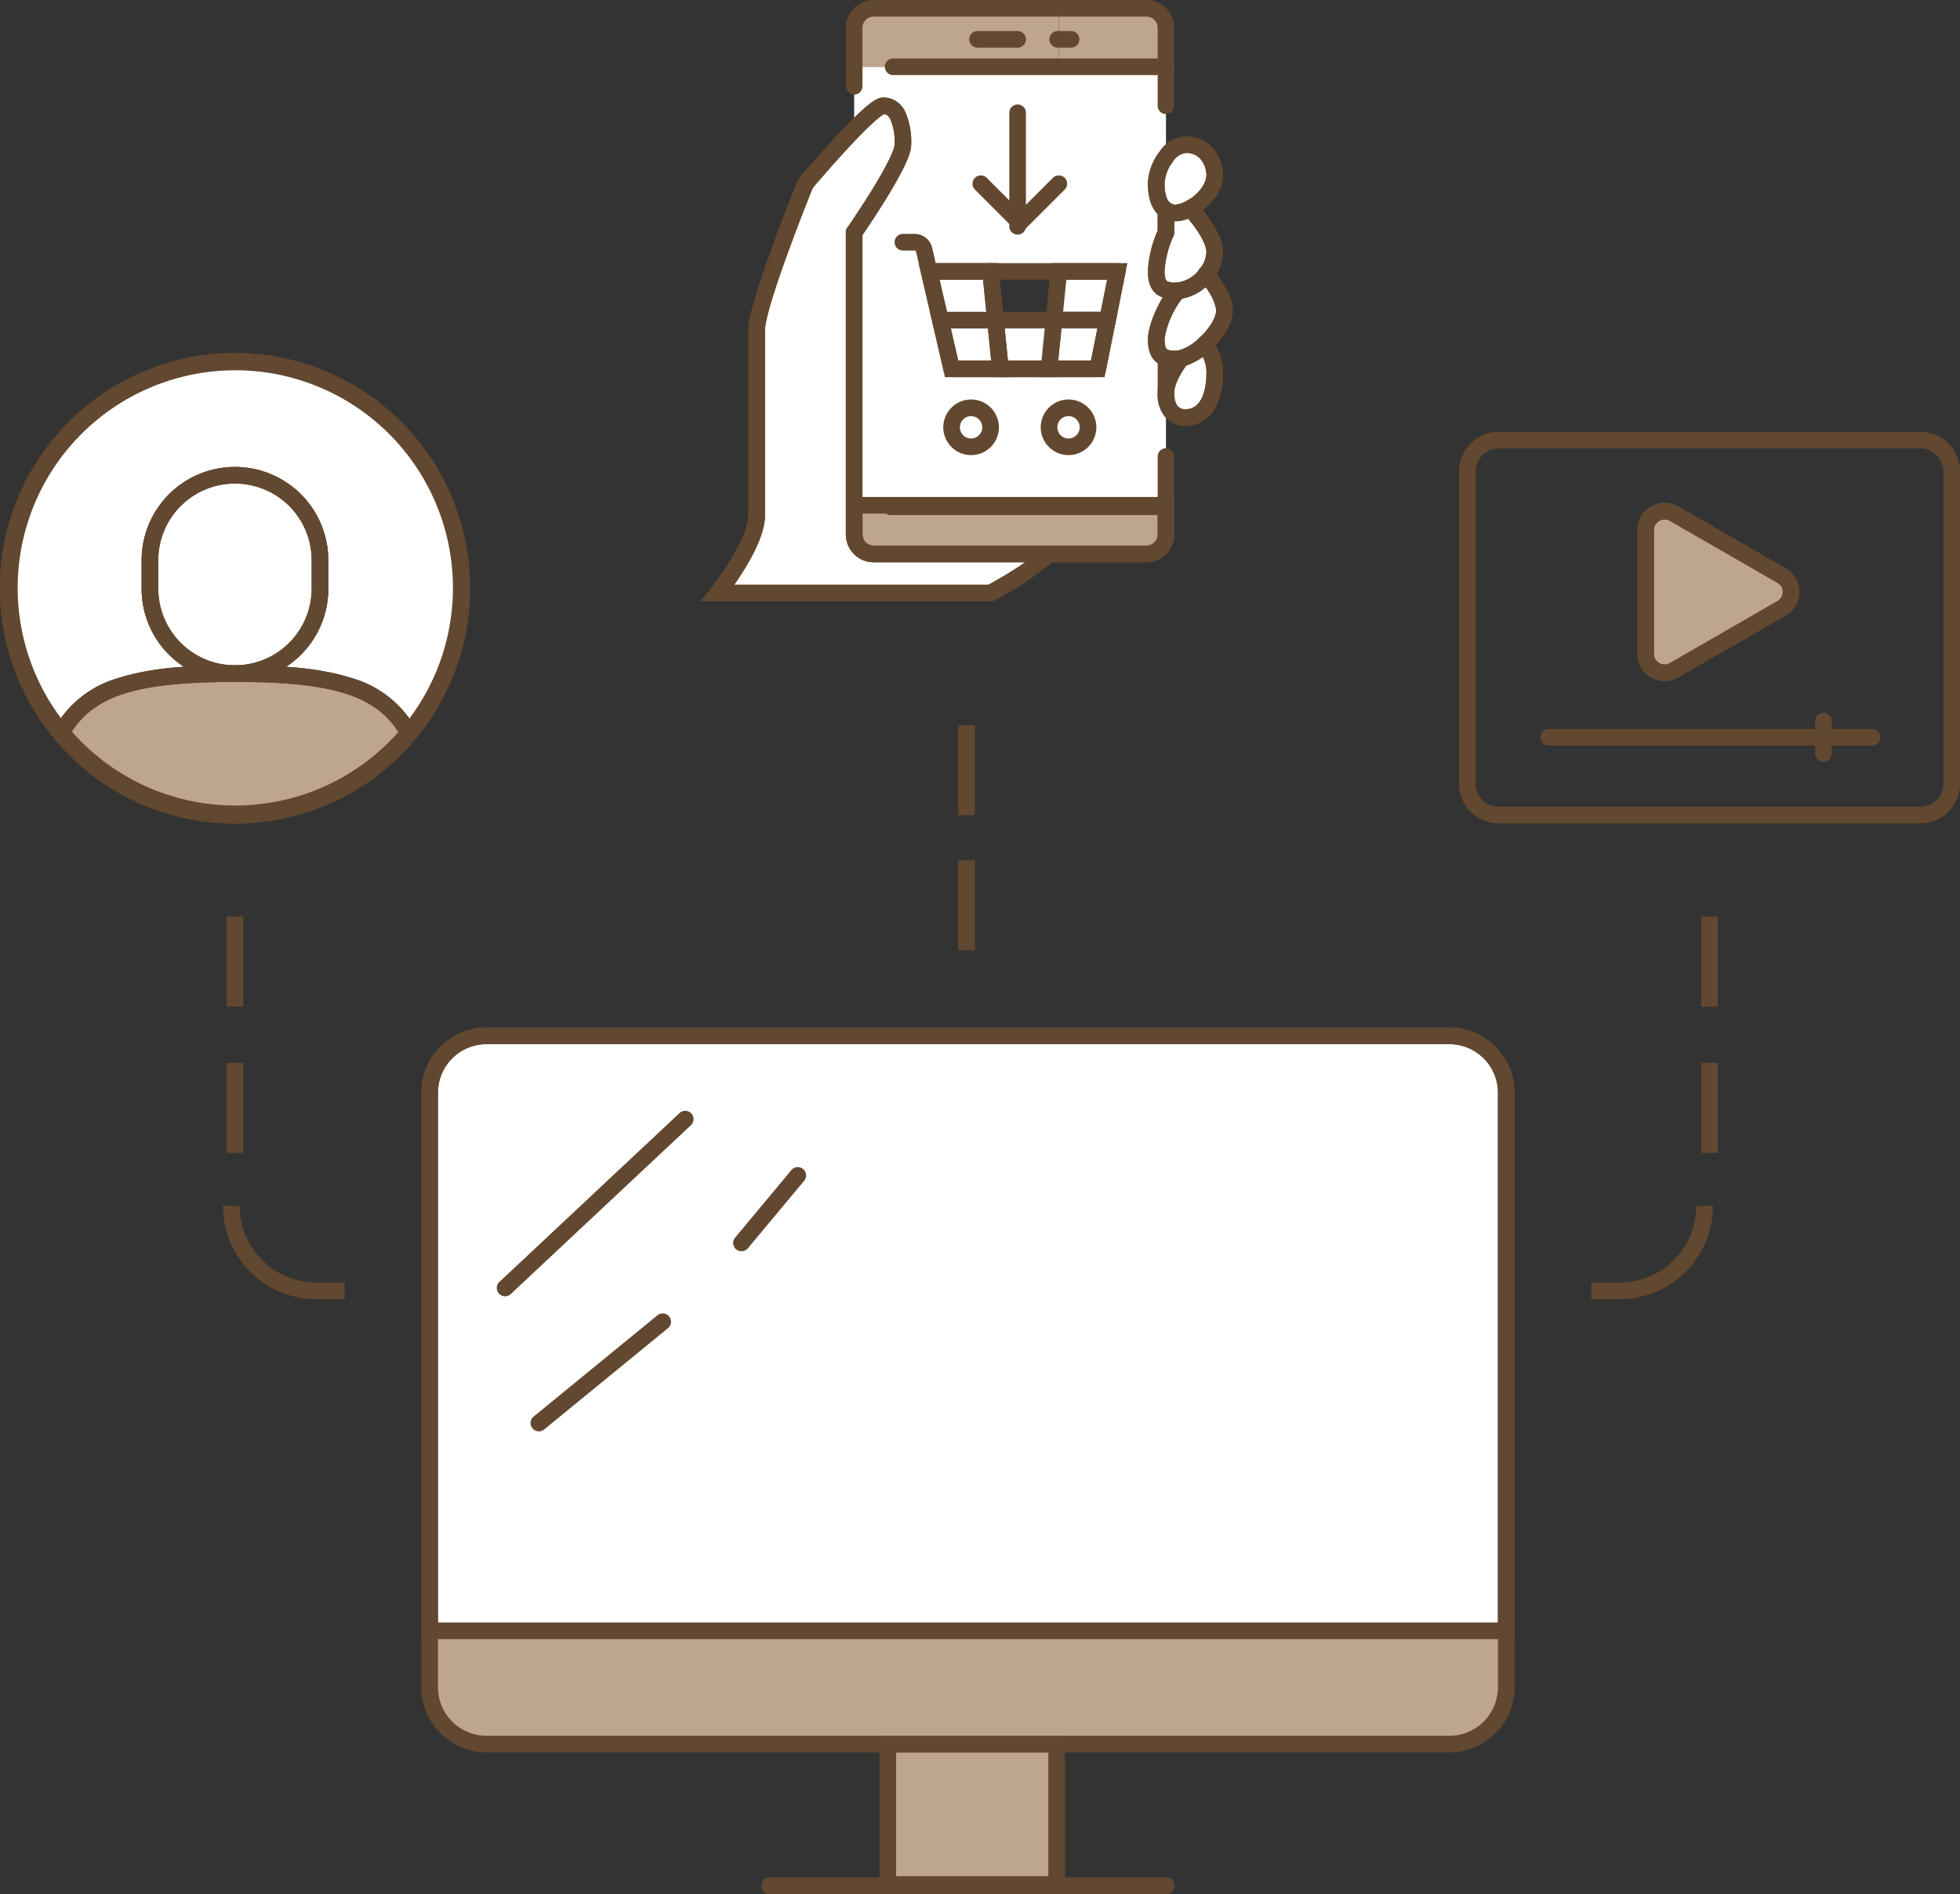 <?xml version="1.0" encoding="UTF-8"?>
<svg xmlns="http://www.w3.org/2000/svg" width="312.28" height="301.798" viewBox="0 0 312.28 301.798">
  <rect x="0" y="0" width="312.28" height="301.798" fill="#333333" stroke="none"/>
  <g id="Gruppe_13914" data-name="Gruppe 13914" transform="translate(-767.722 -2370.601)">
    <g id="Gruppe_13273" data-name="Gruppe 13273" transform="translate(769.047 2428.277)">
      <path id="Pfad_10017" data-name="Pfad 10017" d="M265.534,423.028a9.057,9.057,0,0,1-9.028,9.028H103.028A9.057,9.057,0,0,1,94,423.028V414H265.534Z" transform="translate(-26.873 -211.83)" fill="#bea58e"></path>
      <path id="Pfad_10018" data-name="Pfad 10018" d="M265.534,340.8H94V255.028A9.057,9.057,0,0,1,103.028,246H256.506a9.057,9.057,0,0,1,9.028,9.028Z" transform="translate(-26.873 -138.625)" fill="#fff"></path>
      <path id="Pfad_10018_-_Kontur" data-name="Pfad 10018 - Kontur" d="M266.859,342.12H92.675V255.028a10.382,10.382,0,0,1,10.353-10.353H256.506a10.382,10.382,0,0,1,10.353,10.353ZM95.325,339.47H264.209V255.028a7.732,7.732,0,0,0-7.7-7.7H103.028a7.732,7.732,0,0,0-7.7,7.7Z" transform="translate(-26.873 -138.625)" fill="#624830"></path>
      <path id="Pfad_10022" data-name="Pfad 10022" d="M254.225,42.112a35.91,35.91,0,0,1-8.4,23.112c-4.1-7.538-12.233-9.57-27.715-9.57a13.523,13.523,0,0,0,13.542-13.542V37.6a13.542,13.542,0,0,0-27.084,0v4.514a13.523,13.523,0,0,0,13.542,13.542c-15.482,0-23.611,2.032-27.715,9.57a36.1,36.1,0,1,1,63.827-23.112" transform="translate(-182 -6)" fill="#fff"></path>
      <path id="Pfad_10022_-_Kontur" data-name="Pfad 10022 - Kontur" d="M245.6,67.57l-.932-1.712a13.61,13.61,0,0,0-3.543-4.27,16.62,16.62,0,0,0-5.292-2.715c-4.047-1.31-9.51-1.894-17.716-1.894s-13.67.584-17.716,1.894a16.619,16.619,0,0,0-5.292,2.715,13.61,13.61,0,0,0-3.543,4.27l-.932,1.712-1.249-1.5a37.466,37.466,0,1,1,57.463,0ZM226.237,54.577a43.735,43.735,0,0,1,10.407,1.776,17.165,17.165,0,0,1,9.318,6.567,34.817,34.817,0,1,0-55.7,0,17.164,17.164,0,0,1,9.318-6.567,43.735,43.735,0,0,1,10.408-1.776,14.96,14.96,0,0,1-2.394-1.946,14.774,14.774,0,0,1-4.349-10.518V37.6a14.867,14.867,0,1,1,29.734,0v4.514a14.774,14.774,0,0,1-4.349,10.518A14.96,14.96,0,0,1,226.237,54.577Zm-8.125-29.2A12.2,12.2,0,0,0,205.9,37.6v4.514a12.217,12.217,0,1,0,24.434,0V37.6a12.2,12.2,0,0,0-12.217-12.217Z" transform="translate(-182 -6)" fill="#624830"></path>
      <path id="Pfad_10023" data-name="Pfad 10023" d="M252.312,103.57a36.042,36.042,0,0,1-55.429,0c4.1-7.538,12.232-9.57,27.715-9.57s23.611,2.032,27.715,9.57" transform="translate(-188.485 -44.345)" fill="#bea58e"></path>
      <path id="Pfad_10023_-_Kontur" data-name="Pfad 10023 - Kontur" d="M224.6,117.9a37.217,37.217,0,0,1-28.734-13.479l-.573-.691.429-.789A16.905,16.905,0,0,1,206.065,94.7c4.322-1.4,10.037-2.023,18.532-2.023s14.21.624,18.532,2.023a16.906,16.906,0,0,1,10.346,8.239l.429.789-.573.691A37.219,37.219,0,0,1,224.6,117.9Zm-26.1-14.471a34.721,34.721,0,0,0,52.2,0,13.337,13.337,0,0,0-3.09-3.491,16.62,16.62,0,0,0-5.292-2.715c-4.047-1.31-9.51-1.894-17.716-1.894s-13.669.584-17.716,1.894a16.619,16.619,0,0,0-5.292,2.715A13.338,13.338,0,0,0,198.5,103.425Z" transform="translate(-188.485 -44.345)" fill="#624830"></path>
      <rect id="Rechteck_1152" data-name="Rechteck 1152" width="26.901" height="22.368" transform="translate(140.128 220.227)" fill="#bea58e"></rect>
      <path id="Rechteck_1152_-_Kontur" data-name="Rechteck 1152 - Kontur" d="M-1.325-1.325H28.226V23.693H-1.325Zm26.9,2.65H1.325V21.043H25.576Z" transform="translate(140.128 220.227)" fill="#624830"></path>
      <path id="Pfad_10024" data-name="Pfad 10024" d="M249.084,51.542v4.514a13.542,13.542,0,0,1-27.084,0V51.542a13.542,13.542,0,1,1,27.084,0" transform="translate(-199.43 -19.944)" fill="#fff"></path>
      <path id="Pfad_10024_-_Kontur" data-name="Pfad 10024 - Kontur" d="M235.542,70.923a14.848,14.848,0,0,1-14.867-14.867V51.542a14.867,14.867,0,1,1,29.734,0v4.514a14.848,14.848,0,0,1-14.867,14.867Zm0-31.6a12.2,12.2,0,0,0-12.217,12.217v4.514a12.217,12.217,0,1,0,24.434,0V51.542a12.2,12.2,0,0,0-12.217-12.217Z" transform="translate(-199.43 -19.944)" fill="#624830"></path>
      <path id="Pfad_10028" data-name="Pfad 10028" d="M256.506,360.176H103.028a10.382,10.382,0,0,1-10.353-10.353v-94.8a10.382,10.382,0,0,1,10.353-10.353H256.506a10.382,10.382,0,0,1,10.353,10.353v94.8a10.382,10.382,0,0,1-10.353,10.353ZM103.028,247.325a7.732,7.732,0,0,0-7.7,7.7v94.8a7.732,7.732,0,0,0,7.7,7.7H256.506a7.732,7.732,0,0,0,7.7-7.7v-94.8a7.732,7.732,0,0,0-7.7-7.7Z" transform="translate(-26.873 -138.625)" fill="#624830"></path>
      <path id="Pfad_10029" data-name="Pfad 10029" d="M253.2,487.325H190a1.325,1.325,0,0,1,0-2.65h63.2a1.325,1.325,0,0,1,0,2.65Z" transform="translate(-68.705 -243.203)" fill="#624830"></path>
      <path id="Linie_521" data-name="Linie 521" d="M0,28.226a1.321,1.321,0,0,1-.967-.419,1.325,1.325,0,0,1,.06-1.873L27.788-.967a1.325,1.325,0,0,1,1.873.06A1.325,1.325,0,0,1,29.6.967L.906,27.867A1.321,1.321,0,0,1,0,28.226Z" transform="translate(79.153 120.646)" fill="#624830"></path>
      <path id="Linie_522" data-name="Linie 522" d="M0,12.085a1.319,1.319,0,0,1-.848-.307,1.325,1.325,0,0,1-.17-1.866L7.949-.848a1.325,1.325,0,0,1,1.866-.17A1.325,1.325,0,0,1,9.985.848L1.018,11.608A1.322,1.322,0,0,1,0,12.085Z" transform="translate(116.814 129.613)" fill="#624830"></path>
      <path id="Linie_523" data-name="Linie 523" d="M0,17.465a1.322,1.322,0,0,1-1.026-.486,1.325,1.325,0,0,1,.186-1.865L18.888-1.025a1.325,1.325,0,0,1,1.865.186,1.325,1.325,0,0,1-.186,1.865L.839,17.166A1.32,1.32,0,0,1,0,17.465Z" transform="translate(84.533 152.927)" fill="#624830"></path>
      <path id="Pfad_10030" data-name="Pfad 10030" d="M218.112,79.55A37.447,37.447,0,0,1,203.537,7.616a37.414,37.414,0,0,1,43.308,58.458A37.217,37.217,0,0,1,218.112,79.55Zm0-72.225a34.674,34.674,0,1,0,13.544,2.732A34.589,34.589,0,0,0,218.112,7.325Z" transform="translate(-182 -6)" fill="#624830"></path>
      <path id="Pfad_10031" data-name="Pfad 10031" d="M252.313,104.9a1.325,1.325,0,0,1-1.165-.692,13.61,13.61,0,0,0-3.543-4.27,16.619,16.619,0,0,0-5.292-2.715c-4.047-1.31-9.51-1.894-17.716-1.894s-13.669.584-17.716,1.894a16.62,16.62,0,0,0-5.292,2.715,13.609,13.609,0,0,0-3.543,4.27,1.325,1.325,0,1,1-2.327-1.267A16.906,16.906,0,0,1,206.066,94.7c4.322-1.4,10.037-2.023,18.532-2.023s14.21.624,18.532,2.023a16.905,16.905,0,0,1,10.346,8.239,1.325,1.325,0,0,1-1.163,1.959Z" transform="translate(-188.485 -44.345)" fill="#624830"></path>
      <path id="Pfad_10032" data-name="Pfad 10032" d="M235.542,70.923a14.848,14.848,0,0,1-14.867-14.867V51.542a14.867,14.867,0,1,1,29.734,0v4.514a14.848,14.848,0,0,1-14.867,14.867Zm0-31.6a12.2,12.2,0,0,0-12.217,12.217v4.514a12.217,12.217,0,1,0,24.434,0V51.542a12.2,12.2,0,0,0-12.217-12.217Z" transform="translate(-199.43 -19.944)" fill="#624830"></path>
      <path id="Linie_524" data-name="Linie 524" d="M1.325,14.347h-2.65V0h2.65Z" transform="translate(152.681 57.878)" fill="#624830"></path>
      <path id="Linie_525" data-name="Linie 525" d="M1.325,14.347h-2.65V0h2.65Z" transform="translate(152.681 79.398)" fill="#624830"></path>
      <path id="Linie_526" data-name="Linie 526" d="M1.325,14.347h-2.65V0h2.65Z" transform="translate(271.044 88.365)" fill="#624830"></path>
      <path id="Linie_527" data-name="Linie 527" d="M1.325,14.347h-2.65V0h2.65Z" transform="translate(36.112 88.365)" fill="#624830"></path>
      <path id="Linie_528" data-name="Linie 528" d="M1.325,14.347h-2.65V0h2.65Z" transform="translate(271.044 111.679)" fill="#624830"></path>
      <path id="Linie_529" data-name="Linie 529" d="M1.325,14.347h-2.65V0h2.65Z" transform="translate(36.112 111.679)" fill="#624830"></path>
      <path id="Pfad_10039" data-name="Pfad 10039" d="M426.514,308.867H422v-2.65h4.514A12.2,12.2,0,0,0,438.731,294h2.65a14.848,14.848,0,0,1-14.867,14.867Z" transform="translate(-169.797 -159.54)" fill="#624830"></path>
      <path id="Pfad_10040" data-name="Pfad 10040" d="M56.056,308.867H51.542A14.848,14.848,0,0,1,36.675,294h2.65a12.2,12.2,0,0,0,12.217,12.217h4.514Z" transform="translate(-2.472 -159.54)" fill="#624830"></path>
    </g>
    <g id="Gruppe_13238" data-name="Gruppe 13238" transform="translate(882.076 2371.926)">
      <g id="Gruppe_13109" data-name="Gruppe 13109" transform="translate(0 0)">
        <path id="Pfad_9798" data-name="Pfad 9798" d="M129.939,86.6l1.8,7.763,1.785,7.763h23.289l1.553-7.763L159.92,86.6H129.939Zm36.191,0c0,2.934,1.553,3.105,3.105,3.105a2.292,2.292,0,0,0,.326-.016c-1.848,2.112-3.431,5.853-3.431,7.778s.668,2.655,1.568,2.934l-.016.062v23.4H118V80.394s7.763-11.163,7.763-13.973c0-4.176-1.164-6.21-3.105-6.21-.714,0-2.577,1.661-4.658,3.788V54h49.683V68.377a7.459,7.459,0,0,0-1.553,4.254c0,1.894.45,3.478,1.553,4.208v3.555a17.225,17.225,0,0,0-1.553,6.21m-10.868,24.841a3.105,3.105,0,1,0-3.105,3.105,3.114,3.114,0,0,0,3.105-3.105m-15.526,0a3.105,3.105,0,1,0-3.105,3.105,3.114,3.114,0,0,0,3.105-3.105" transform="translate(-96.264 -44.684)" fill="#fff"></path>
        <path id="Pfad_9799" data-name="Pfad 9799" d="M290.539,229.763H282l.776-7.763h9.316Z" transform="translate(-228.436 -180.08)" fill="#fff"></path>
        <path id="Pfad_9799_-_Kontur" data-name="Pfad 9799 - Kontur" d="M291.625,231.088h-11.09l1.041-10.413h12.131Zm-8.161-2.65h5.989l1.023-5.113h-6.5Z" transform="translate(-228.436 -180.08)" fill="#624830"></path>
        <path id="Pfad_9800" data-name="Pfad 9800" d="M286,10.658V6h13.973a3.114,3.114,0,0,1,3.105,3.105v6.21H286Z" transform="translate(-231.659 -6)" fill="#bea58e"></path>
        <path id="Pfad_9801" data-name="Pfad 9801" d="M373.685,235.53a8.888,8.888,0,0,1-3.726,2.2,3.3,3.3,0,0,1-.854.109,4.974,4.974,0,0,1-1.537-.171c-.9-.279-1.568-1.009-1.568-2.934s1.584-5.667,3.431-7.778a6.616,6.616,0,0,0,4.534-2.639c1.149,1.428,2.9,3.9,2.9,5.76,0,1.646-1.4,3.835-3.183,5.45" transform="translate(-296.133 -181.95)" fill="#fff"></path>
        <path id="Pfad_9801_-_Kontur" data-name="Pfad 9801 - Kontur" d="M369.105,239.168a6.189,6.189,0,0,1-1.943-.234c-1.651-.518-2.487-1.93-2.487-4.2,0-2.32,1.757-6.362,3.759-8.651l.359-.41.543-.039a5.3,5.3,0,0,0,3.581-2.129l1.028-1.328L375,223.49c2.121,2.636,3.2,4.854,3.2,6.591a6.872,6.872,0,0,1-1.111,3.418,13.516,13.516,0,0,1-2.5,3.01,10.161,10.161,0,0,1-4.3,2.513A4.619,4.619,0,0,1,369.105,239.168Zm1.01-10.958a13.806,13.806,0,0,0-2.791,6.528c0,1.472.414,1.6.636,1.669l.026.009a4.033,4.033,0,0,0,1.118.1,1.977,1.977,0,0,0,.517-.065l.039-.01a7.643,7.643,0,0,0,3.126-1.888l.009-.008c1.591-1.439,2.747-3.318,2.747-4.467a7.733,7.733,0,0,0-1.692-3.714A7.709,7.709,0,0,1,370.116,228.21Z" transform="translate(-296.133 -181.95)" fill="#624830"></path>
        <path id="Pfad_9802" data-name="Pfad 9802" d="M287.316,262l-1.553,7.763H278l.776-7.763Z" transform="translate(-225.212 -212.317)" fill="#fff"></path>
        <path id="Pfad_9802_-_Kontur" data-name="Pfad 9802 - Kontur" d="M277.577,260.675h11.355l-2.083,10.413H276.536Zm8.122,2.65h-5.724l-.511,5.113h5.213Z" transform="translate(-225.212 -212.317)" fill="#624830"></path>
        <path id="Pfad_9803" data-name="Pfad 9803" d="M150.6,15.316H118V9.105A3.114,3.114,0,0,1,121.105,6h29.5v9.316Z" transform="translate(-96.264 -6)" fill="#bea58e"></path>
        <path id="Pfad_9804" data-name="Pfad 9804" d="M375.553,293.291a3.3,3.3,0,0,0,.854-.109c-1.118,1.537-2.407,3.618-2.407,5.543v-5.543l.016-.062a4.975,4.975,0,0,0,1.537.171" transform="translate(-302.581 -237.398)" fill="#979faf"></path>
        <path id="Pfad_9804_-_Kontur" data-name="Pfad 9804 - Kontur" d="M375.325,298.725h-2.65v-5.706l.4-1.608,1.357.452a4.032,4.032,0,0,0,1.118.1,1.975,1.975,0,0,0,.517-.065l3.6-.947-2.187,3.007c-2.146,2.95-2.153,4.308-2.153,4.759Z" transform="translate(-302.581 -237.398)" fill="#624830"></path>
        <path id="Pfad_9805" data-name="Pfad 9805" d="M367.553,119.956A4.186,4.186,0,0,1,370.658,118a4.643,4.643,0,0,1,4.658,4.844c0,2.174-1.956,4.27-3.9,5.31a5.117,5.117,0,0,1-2.313.714,2.623,2.623,0,0,1-1.553-.45c-1.1-.73-1.553-2.313-1.553-4.208a7.46,7.46,0,0,1,1.553-4.254" transform="translate(-296.133 -96.264)" fill="#fff"></path>
        <path id="Pfad_9805_-_Kontur" data-name="Pfad 9805 - Kontur" d="M369.105,130.193a3.941,3.941,0,0,1-2.3-.681c-1.394-.933-2.131-2.765-2.131-5.3a8.711,8.711,0,0,1,1.818-5.05,5.363,5.363,0,0,1,4.165-2.485,5.593,5.593,0,0,1,4.7,2.271,6.774,6.774,0,0,1,1.279,3.9c0,2.771-2.3,5.248-4.591,6.475A6.474,6.474,0,0,1,369.105,130.193Zm1.553-10.868a3.013,3.013,0,0,0-2.04,1.419l-.012.015a6.161,6.161,0,0,0-1.281,3.451c0,1.568.35,2.7.959,3.1l.031.021a1.335,1.335,0,0,0,.79.209,3.951,3.951,0,0,0,1.677-.552l.01-.005c2.1-1.125,3.2-2.936,3.2-4.142a4.1,4.1,0,0,0-.758-2.32A3.02,3.02,0,0,0,370.658,119.325Z" transform="translate(-296.133 -96.264)" fill="#624830"></path>
        <path id="Pfad_9806" data-name="Pfad 9806" d="M381.763,286.691c0,4.006-1.553,7.018-4.658,7.018-1.553,0-3.105-.947-3.105-3.882,0-1.925,1.289-4.006,2.407-5.543a8.887,8.887,0,0,0,3.726-2.2,6.535,6.535,0,0,1,1.63,4.611" transform="translate(-302.581 -228.5)" fill="#fff"></path>
        <path id="Pfad_9806_-_Kontur" data-name="Pfad 9806 - Kontur" d="M377.105,295.034a4.174,4.174,0,0,1-3.088-1.245,5.5,5.5,0,0,1-1.342-3.961c0-2.388,1.518-4.752,2.66-6.322l.291-.4.482-.111a7.642,7.642,0,0,0,3.126-1.888l1.026-.945.891,1.074a7.812,7.812,0,0,1,1.935,5.457,10.907,10.907,0,0,1-1.363,5.708A5.3,5.3,0,0,1,377.105,295.034Zm.109-9.6c-1.889,2.7-1.889,3.967-1.889,4.394,0,2.556,1.34,2.556,1.78,2.556,3.092,0,3.333-4.357,3.333-5.693a5.432,5.432,0,0,0-.577-2.671A9.551,9.551,0,0,1,377.214,285.434Z" transform="translate(-302.581 -228.5)" fill="#624830"></path>
        <path id="Pfad_9807" data-name="Pfad 9807" d="M375.316,177.245a5.962,5.962,0,0,1-1.351,3.555,6.616,6.616,0,0,1-4.534,2.639,2.293,2.293,0,0,1-.326.016c-1.553,0-3.105-.171-3.105-3.105a17.224,17.224,0,0,1,1.553-6.21v-3.555a2.622,2.622,0,0,0,1.553.45,5.117,5.117,0,0,0,2.313-.714s3.9,4.145,3.9,6.925" transform="translate(-296.133 -138.43)" fill="#fff"></path>
        <path id="Pfad_9807_-_Kontur" data-name="Pfad 9807 - Kontur" d="M369.105,184.78a4.839,4.839,0,0,1-2.9-.693c-1.032-.726-1.533-1.948-1.533-3.737a18.013,18.013,0,0,1,1.553-6.495v-5.824l2.088,1.469a1.335,1.335,0,0,0,.79.209,3.951,3.951,0,0,0,1.677-.552l.9-.492.7.747a25.87,25.87,0,0,1,2.067,2.565c1.453,2.064,2.19,3.836,2.19,5.267a7.242,7.242,0,0,1-1.631,4.37,7.91,7.91,0,0,1-5.443,3.143A3.7,3.7,0,0,1,369.105,184.78Zm-.228-12.426v2.084l-.128.269a15.968,15.968,0,0,0-1.425,5.643c0,.479.053,1.32.408,1.569a2.809,2.809,0,0,0,1.372.211c.05,0,.118,0,.141,0l.046-.007.044,0a5.3,5.3,0,0,0,3.581-2.129,4.67,4.67,0,0,0,1.074-2.744c0-.492-.222-1.632-1.707-3.742-.434-.616-.868-1.16-1.2-1.561a5.5,5.5,0,0,1-1.974.418Q368.99,172.359,368.878,172.354Z" transform="translate(-296.133 -138.43)" fill="#624830"></path>
        <path id="Pfad_9808" data-name="Pfad 9808" d="M167.683,414v4.658a3.114,3.114,0,0,1-3.105,3.105H121.105A3.114,3.114,0,0,1,118,418.658V414h49.683Z" transform="translate(-96.264 -334.818)" fill="#bea58e"></path>
        <path id="Pfad_9808_-_Kontur" data-name="Pfad 9808 - Kontur" d="M116.675,412.675h52.333v5.983a4.435,4.435,0,0,1-4.43,4.43H121.105a4.435,4.435,0,0,1-4.43-4.43Zm49.683,2.65H119.325v3.333a1.782,1.782,0,0,0,1.78,1.78h43.473a1.782,1.782,0,0,0,1.78-1.78Z" transform="translate(-96.264 -334.818)" fill="#624830"></path>
        <path id="Pfad_9809" data-name="Pfad 9809" d="M281.105,334A3.105,3.105,0,1,1,278,337.105,3.114,3.114,0,0,1,281.105,334" transform="translate(-225.212 -270.344)" fill="#fff"></path>
        <path id="Pfad_9809_-_Kontur" data-name="Pfad 9809 - Kontur" d="M281.105,341.535a4.43,4.43,0,1,1,4.43-4.43A4.435,4.435,0,0,1,281.105,341.535Zm0-6.21a1.78,1.78,0,1,0,1.78,1.78A1.782,1.782,0,0,0,281.105,335.325Z" transform="translate(-225.212 -270.344)" fill="#624830"></path>
        <path id="Pfad_9811" data-name="Pfad 9811" d="M243.316,262l-.776,7.763h-7.763L234,262Z" transform="translate(-189.751 -212.317)" fill="#fff"></path>
        <path id="Pfad_9811_-_Kontur" data-name="Pfad 9811 - Kontur" d="M232.536,260.675H244.78l-1.041,10.413H233.577Zm9.316,2.65h-6.387l.511,5.113h5.365Z" transform="translate(-189.751 -212.317)" fill="#624830"></path>
        <path id="Pfad_9812" data-name="Pfad 9812" d="M27.736,89.788C29.817,87.661,31.68,86,32.394,86c1.941,0,3.105,2.034,3.105,6.21,0,2.81-7.763,13.973-7.763,13.973v48.13a3.114,3.114,0,0,0,3.105,3.105H58.788c-3.323,3.105-9.316,6.21-9.316,6.21H6s6.21-7.7,6.21-12.421v-29.5c0-3.711,6.226-19.438,7.53-22.7a3.914,3.914,0,0,1,.637-1.071c1.149-1.335,4.456-5.186,7.359-8.151" transform="translate(-6 -70.474)" fill="#fff"></path>
        <path id="Pfad_9812_-_Kontur" data-name="Pfad 9812 - Kontur" d="M49.8,164.955H3.229L4.969,162.8c1.646-2.043,5.917-8.107,5.917-11.589v-29.5c0-.642,0-2.6,3.353-11.965,1.684-4.706,3.548-9.418,4.271-11.226a5.255,5.255,0,0,1,.857-1.437l.063-.074c1.223-1.422,4.473-5.2,7.359-8.146,1.158-1.184,2.147-2.12,2.938-2.782,1.194-1,1.966-1.4,2.666-1.4a3.819,3.819,0,0,1,3.457,2.255,11.729,11.729,0,0,1,.973,5.281c0,.915-.423,2.817-4.079,8.737-1.543,2.5-3.1,4.8-3.684,5.649v47.718a1.782,1.782,0,0,0,1.78,1.78h31.3l-2.454,2.293a52.136,52.136,0,0,1-9.611,6.419ZM8.636,162.3H49.143a62.73,62.73,0,0,0,5.843-3.56H30.841a4.435,4.435,0,0,1-4.43-4.43V105.768l.237-.341c.019-.028,1.948-2.805,3.848-5.882,3.5-5.669,3.678-7.1,3.678-7.335a9.028,9.028,0,0,0-.676-4.062c-.333-.642-.679-.793-.986-.819-.249.121-1.209.707-3.828,3.385-2.827,2.887-6.036,6.617-7.244,8.021l-.056.065a2.579,2.579,0,0,0-.413.7c-.718,1.794-2.567,6.471-4.237,11.135-2.783,7.774-3.2,10.274-3.2,11.072v29.5c0,2.207-1.111,5.126-3.3,8.676C9.676,160.787,9.122,161.611,8.636,162.3Z" transform="translate(-6 -70.474)" fill="#624830"></path>
        <path id="Pfad_9813" data-name="Pfad 9813" d="M197.572,262l.776,7.763h-7.763L188.8,262Z" transform="translate(-153.323 -212.317)" fill="#fff"></path>
        <path id="Pfad_9813_-_Kontur" data-name="Pfad 9813 - Kontur" d="M187.136,260.675h11.636l1.041,10.413H189.531Zm9.237,2.65h-5.909l1.176,5.113h5.244Z" transform="translate(-153.323 -212.317)" fill="#624830"></path>
        <path id="Pfad_9814" data-name="Pfad 9814" d="M189.317,222l.776,7.763h-8.772L179.52,222Z" transform="translate(-145.844 -180.08)" fill="#fff"></path>
        <path id="Pfad_9814_-_Kontur" data-name="Pfad 9814 - Kontur" d="M177.852,220.675h12.664l1.041,10.413H180.268Zm10.265,2.65h-6.93l1.186,5.113h6.255Z" transform="translate(-145.844 -180.08)" fill="#624830"></path>
        <path id="Pfad_9815" data-name="Pfad 9815" d="M201.105,334A3.105,3.105,0,1,1,198,337.105,3.114,3.114,0,0,1,201.105,334" transform="translate(-160.738 -270.344)" fill="#fff"></path>
        <path id="Pfad_9815_-_Kontur" data-name="Pfad 9815 - Kontur" d="M201.105,341.535a4.43,4.43,0,1,1,4.43-4.43A4.435,4.435,0,0,1,201.105,341.535Zm0-6.21a1.78,1.78,0,1,0,1.78,1.78A1.782,1.782,0,0,0,201.105,335.325Z" transform="translate(-160.738 -270.344)" fill="#624830"></path>
        <path id="Pfad_9816" data-name="Pfad 9816" d="M167.683,22.851a1.325,1.325,0,0,1-1.325-1.325V9.105a1.782,1.782,0,0,0-1.78-1.78H121.105a1.782,1.782,0,0,0-1.78,1.78v9.316a1.325,1.325,0,1,1-2.65,0V9.105a4.435,4.435,0,0,1,4.43-4.43h43.473a4.435,4.435,0,0,1,4.43,4.43V21.526A1.325,1.325,0,0,1,167.683,22.851Z" transform="translate(-96.264 -6)" fill="#624830"></path>
        <path id="Pfad_9817" data-name="Pfad 9817" d="M164.578,242.561H121.105a4.435,4.435,0,0,1-4.43-4.43V190a1.325,1.325,0,0,1,2.65,0v48.13a1.782,1.782,0,0,0,1.78,1.78h43.473a1.782,1.782,0,0,0,1.78-1.78V225.71a1.325,1.325,0,1,1,2.65,0V238.13A4.435,4.435,0,0,1,164.578,242.561Z" transform="translate(-96.264 -154.29)" fill="#624830"></path>
        <path id="Pfad_9818" data-name="Pfad 9818" d="M193.473,55.325H150a1.325,1.325,0,0,1,0-2.65h43.473a1.325,1.325,0,0,1,0,2.65Z" transform="translate(-122.053 -44.684)" fill="#624830"></path>
        <path id="Linie_473" data-name="Linie 473" d="M6.384,1.325H0A1.325,1.325,0,0,1-1.325,0,1.325,1.325,0,0,1,0-1.325H6.384A1.325,1.325,0,0,1,7.709,0,1.325,1.325,0,0,1,6.384,1.325Z" transform="translate(41.396 4.944)" fill="#624830"></path>
        <path id="Linie_474" data-name="Linie 474" d="M2.128,1.325H0A1.325,1.325,0,0,1-1.325,0,1.325,1.325,0,0,1,0-1.325H2.128A1.325,1.325,0,0,1,3.453,0,1.325,1.325,0,0,1,2.128,1.325Z" transform="translate(54.164 4.944)" fill="#624830"></path>
        <path id="Linie_475" data-name="Linie 475" d="M43.624,1.325H0A1.325,1.325,0,0,1-1.325,0,1.325,1.325,0,0,1,0-1.325H43.624A1.325,1.325,0,0,1,44.949,0,1.325,1.325,0,0,1,43.624,1.325Z" transform="translate(27.564 79.424)" fill="#624830"></path>
        <path id="Pfad_9819" data-name="Pfad 9819" d="M6,164.955A1.325,1.325,0,0,1,4.969,162.8c1.646-2.043,5.917-8.107,5.917-11.589v-29.5c0-.642,0-2.6,3.353-11.965,1.685-4.706,3.548-9.418,4.271-11.226a5.255,5.255,0,0,1,.857-1.437l.005-.006.058-.068c1.223-1.422,4.473-5.2,7.359-8.146,1.158-1.184,2.147-2.12,2.938-2.782,1.194-1,1.966-1.4,2.666-1.4a3.819,3.819,0,0,1,3.457,2.255,11.729,11.729,0,0,1,.973,5.281c0,.915-.423,2.817-4.079,8.737-1.937,3.136-3.9,5.965-3.921,5.993a1.325,1.325,0,0,1-2.176-1.513c.019-.028,1.948-2.805,3.848-5.882,3.5-5.669,3.678-7.1,3.678-7.335a9.028,9.028,0,0,0-.676-4.062c-.333-.642-.679-.793-.986-.819-.249.121-1.209.707-3.828,3.385-2.826,2.887-6.036,6.617-7.244,8.021l-.055.064a2.578,2.578,0,0,0-.414.7c-.718,1.794-2.567,6.471-4.237,11.135-2.783,7.774-3.2,10.274-3.2,11.072v29.5c0,2.207-1.111,5.126-3.3,8.676a49.216,49.216,0,0,1-3.2,4.576A1.323,1.323,0,0,1,6,164.955Z" transform="translate(-6 -70.474)" fill="#624830"></path>
        <path id="Pfad_9820" data-name="Pfad 9820" d="M230,461.536a1.325,1.325,0,0,1-.611-2.5c.058-.03,5.872-3.06,9.02-6a1.325,1.325,0,0,1,1.809,1.936,52.141,52.141,0,0,1-9.611,6.419A1.319,1.319,0,0,1,230,461.536Z" transform="translate(-186.527 -367.055)" fill="#624830"></path>
        <path id="Pfad_9821" data-name="Pfad 9821" d="M370.658,116.675a5.593,5.593,0,0,1,4.7,2.271,6.774,6.774,0,0,1,1.279,3.9c0,2.771-2.3,5.248-4.591,6.475a6.474,6.474,0,0,1-2.945.874,3.941,3.941,0,0,1-2.3-.681c-1.394-.933-2.131-2.765-2.131-5.3a8.711,8.711,0,0,1,1.818-5.05A5.363,5.363,0,0,1,370.658,116.675Zm-1.553,10.868a3.951,3.951,0,0,0,1.677-.552l.01-.005c2.1-1.125,3.2-2.936,3.2-4.142a4.1,4.1,0,0,0-.758-2.32,2.673,2.673,0,0,0-4.614.22l-.012.015a6.161,6.161,0,0,0-1.281,3.451c0,1.568.35,2.7.959,3.1l.031.021A1.335,1.335,0,0,0,369.105,127.543Z" transform="translate(-296.133 -96.264)" fill="#624830"></path>
        <path id="Pfad_9822" data-name="Pfad 9822" d="M369.105,184.78a4.839,4.839,0,0,1-2.9-.693c-1.032-.726-1.533-1.948-1.533-3.737a18.014,18.014,0,0,1,1.553-6.495v-3.271a1.325,1.325,0,1,1,2.65,0v3.555a1.325,1.325,0,0,1-.128.567,15.968,15.968,0,0,0-1.425,5.643c0,.479.053,1.32.408,1.569a2.809,2.809,0,0,0,1.372.211c.05,0,.118,0,.141,0s.059-.007.09-.01a5.3,5.3,0,0,0,3.581-2.129,4.67,4.67,0,0,0,1.074-2.744c0-.489-.219-1.622-1.689-3.716a23.6,23.6,0,0,0-1.849-2.3,1.325,1.325,0,0,1,1.931-1.815,25.87,25.87,0,0,1,2.067,2.565c1.453,2.064,2.19,3.836,2.19,5.267a7.242,7.242,0,0,1-1.631,4.37,7.91,7.91,0,0,1-5.443,3.143A3.7,3.7,0,0,1,369.105,184.78Z" transform="translate(-296.133 -138.43)" fill="#624830"></path>
        <path id="Pfad_9823" data-name="Pfad 9823" d="M369.105,239.168a6.19,6.19,0,0,1-1.943-.234c-1.65-.518-2.487-1.93-2.487-4.2,0-2.32,1.757-6.362,3.759-8.651a1.325,1.325,0,1,1,1.994,1.745c-1.719,1.965-3.1,5.384-3.1,6.906,0,1.472.414,1.6.636,1.669l.026.009a4.033,4.033,0,0,0,1.118.1,1.976,1.976,0,0,0,.517-.065l.039-.01a7.643,7.643,0,0,0,3.126-1.888l.009-.008c1.592-1.439,2.747-3.318,2.747-4.467,0-1.07-.952-2.867-2.611-4.93A1.325,1.325,0,1,1,375,223.49c2.121,2.636,3.2,4.854,3.2,6.591a6.872,6.872,0,0,1-1.111,3.418,13.515,13.515,0,0,1-2.5,3.01,10.161,10.161,0,0,1-4.3,2.513A4.619,4.619,0,0,1,369.105,239.168Z" transform="translate(-296.133 -181.95)" fill="#624830"></path>
        <path id="Pfad_9824" data-name="Pfad 9824" d="M377.105,294.969a4.174,4.174,0,0,1-3.088-1.245,5.5,5.5,0,0,1-1.342-3.961c0-2.388,1.518-4.752,2.66-6.322A1.325,1.325,0,1,1,377.478,285c-2.153,2.96-2.153,4.317-2.153,4.763,0,2.556,1.34,2.556,1.78,2.556,3.092,0,3.333-4.357,3.333-5.693a5.248,5.248,0,0,0-1.293-3.727,1.325,1.325,0,0,1,1.908-1.839l.016.016q.045.044.085.093a7.811,7.811,0,0,1,1.935,5.457,10.907,10.907,0,0,1-1.363,5.709A5.3,5.3,0,0,1,377.105,294.969Z" transform="translate(-302.581 -228.436)" fill="#624830"></path>
        <path id="Pfad_9826" data-name="Pfad 9826" d="M189.052,219.509H165.763a1.325,1.325,0,0,1-1.291-1.028l-1.785-7.763-1.8-7.76v0l-.79-3.437a.235.235,0,0,0-.232-.19H158a1.325,1.325,0,1,1,0-2.65h1.863a2.885,2.885,0,0,1,2.81,2.228l0,.011.556,2.418h28.925a1.325,1.325,0,0,1,1.3,1.585l-3.105,15.526A1.325,1.325,0,0,1,189.052,219.509Zm-22.234-2.65h21.148l2.575-12.876h-26.7l1.424,6.139Z" transform="translate(-128.501 -160.738)" fill="#624830"></path>
        <path id="Pfad_9828" data-name="Pfad 9828" d="M231.551,238.851a1.325,1.325,0,0,1-1.317-1.193l-1.553-15.526a1.325,1.325,0,1,1,2.637-.264l1.553,15.526a1.325,1.325,0,0,1-1.187,1.45Q231.617,238.851,231.551,238.851Z" transform="translate(-186.527 -180.08)" fill="#624830"></path>
        <path id="Pfad_9829" data-name="Pfad 9829" d="M228.21,157.535a1.325,1.325,0,0,1-.937-.388l-6.21-6.21a1.325,1.325,0,0,1,1.874-1.874l5.273,5.273,5.273-5.273a1.325,1.325,0,0,1,1.874,1.874l-6.21,6.21A1.325,1.325,0,0,1,228.21,157.535Z" transform="translate(-180.08 -122.053)" fill="#624830"></path>
        <path id="Linie_476" data-name="Linie 476" d="M0,19.413a1.325,1.325,0,0,1-1.325-1.325V0A1.325,1.325,0,0,1,0-1.325,1.325,1.325,0,0,1,1.325,0V18.088A1.325,1.325,0,0,1,0,19.413Z" transform="translate(47.78 16.648)" fill="#624830"></path>
      </g>
    </g>
    <g id="Gruppe_13489" data-name="Gruppe 13489" transform="translate(1001.506 2440.717)">
      <path id="Pfad_10044" data-name="Pfad 10044" d="M355.657,344.29a3,3,0,0,1,1.519,2.625,3.049,3.049,0,0,1-1.519,2.6l-17.126,9.863A3.013,3.013,0,0,1,334,356.754V337.028a3.025,3.025,0,0,1,4.532-2.6Z" transform="translate(-305.591 -322.704)" fill="#bea58e"></path>
      <path id="Pfad_10044_-_Kontur" data-name="Pfad 10044 - Kontur" d="M337.026,332.7a4.314,4.314,0,0,1,2.171.585l17.118,9.859a4.331,4.331,0,0,1,.008,7.521l0,0-17.131,9.866a4.36,4.36,0,0,1-4.35,0l-.009-.005a4.365,4.365,0,0,1-2.154-3.771V337.028a4.359,4.359,0,0,1,4.351-4.331Zm17.968,15.672a1.723,1.723,0,0,0,.858-1.453,1.67,1.67,0,0,0-.848-1.473l-.007,0-17.133-9.867a1.677,1.677,0,0,0-1.678,0l-.024.014a1.665,1.665,0,0,0-.836,1.442v19.726a1.692,1.692,0,0,0,2.549,1.475Z" transform="translate(-305.591 -322.704)" fill="#624830"></path>
      <path id="Rechteck_1156" data-name="Rechteck 1156" d="M5-1.325H72.172A6.332,6.332,0,0,1,78.5,5V54.746a6.332,6.332,0,0,1-6.325,6.325H5a6.332,6.332,0,0,1-6.325-6.325V5A6.332,6.332,0,0,1,5-1.325ZM72.172,58.421a3.679,3.679,0,0,0,3.675-3.675V5a3.679,3.679,0,0,0-3.675-3.675H5A3.679,3.679,0,0,0,1.325,5V54.746A3.679,3.679,0,0,0,5,58.421Z" transform="translate(0 0)" fill="#624830"></path>
      <path id="Pfad_10050" data-name="Pfad 10050" d="M337.5,447.325H286a1.325,1.325,0,0,1,0-2.65h51.5a1.325,1.325,0,1,1,0,2.65Z" transform="translate(-273.041 -398.638)" fill="#624830"></path>
      <path id="Pfad_10053" data-name="Pfad 10053" d="M422,444.475a1.325,1.325,0,0,1-1.325-1.325V438a1.325,1.325,0,0,1,2.65,0v5.15A1.325,1.325,0,0,1,422,444.475Z" transform="translate(-365.264 -393.213)" fill="#624830"></path>
      <path id="Pfad_10054" data-name="Pfad 10054" d="M337.026,332.7a4.312,4.312,0,0,1,2.171.585l17.118,9.858a4.332,4.332,0,0,1,.009,7.522l0,0-17.126,9.863-.005,0a4.359,4.359,0,0,1-4.35,0l-.008,0a4.363,4.363,0,0,1-2.154-3.772V337.027a4.36,4.36,0,0,1,4.351-4.331Zm17.967,15.673a1.723,1.723,0,0,0,.858-1.454,1.67,1.67,0,0,0-.848-1.473l-.007,0-17.126-9.863-.007,0a1.675,1.675,0,0,0-1.677,0l-.025.014a1.665,1.665,0,0,0-.836,1.441v19.726a1.68,1.68,0,0,0,1.688,1.708,1.724,1.724,0,0,0,.861-.233Z" transform="translate(-305.591 -322.704)" fill="#624830"></path>
    </g>
  </g>
</svg>
